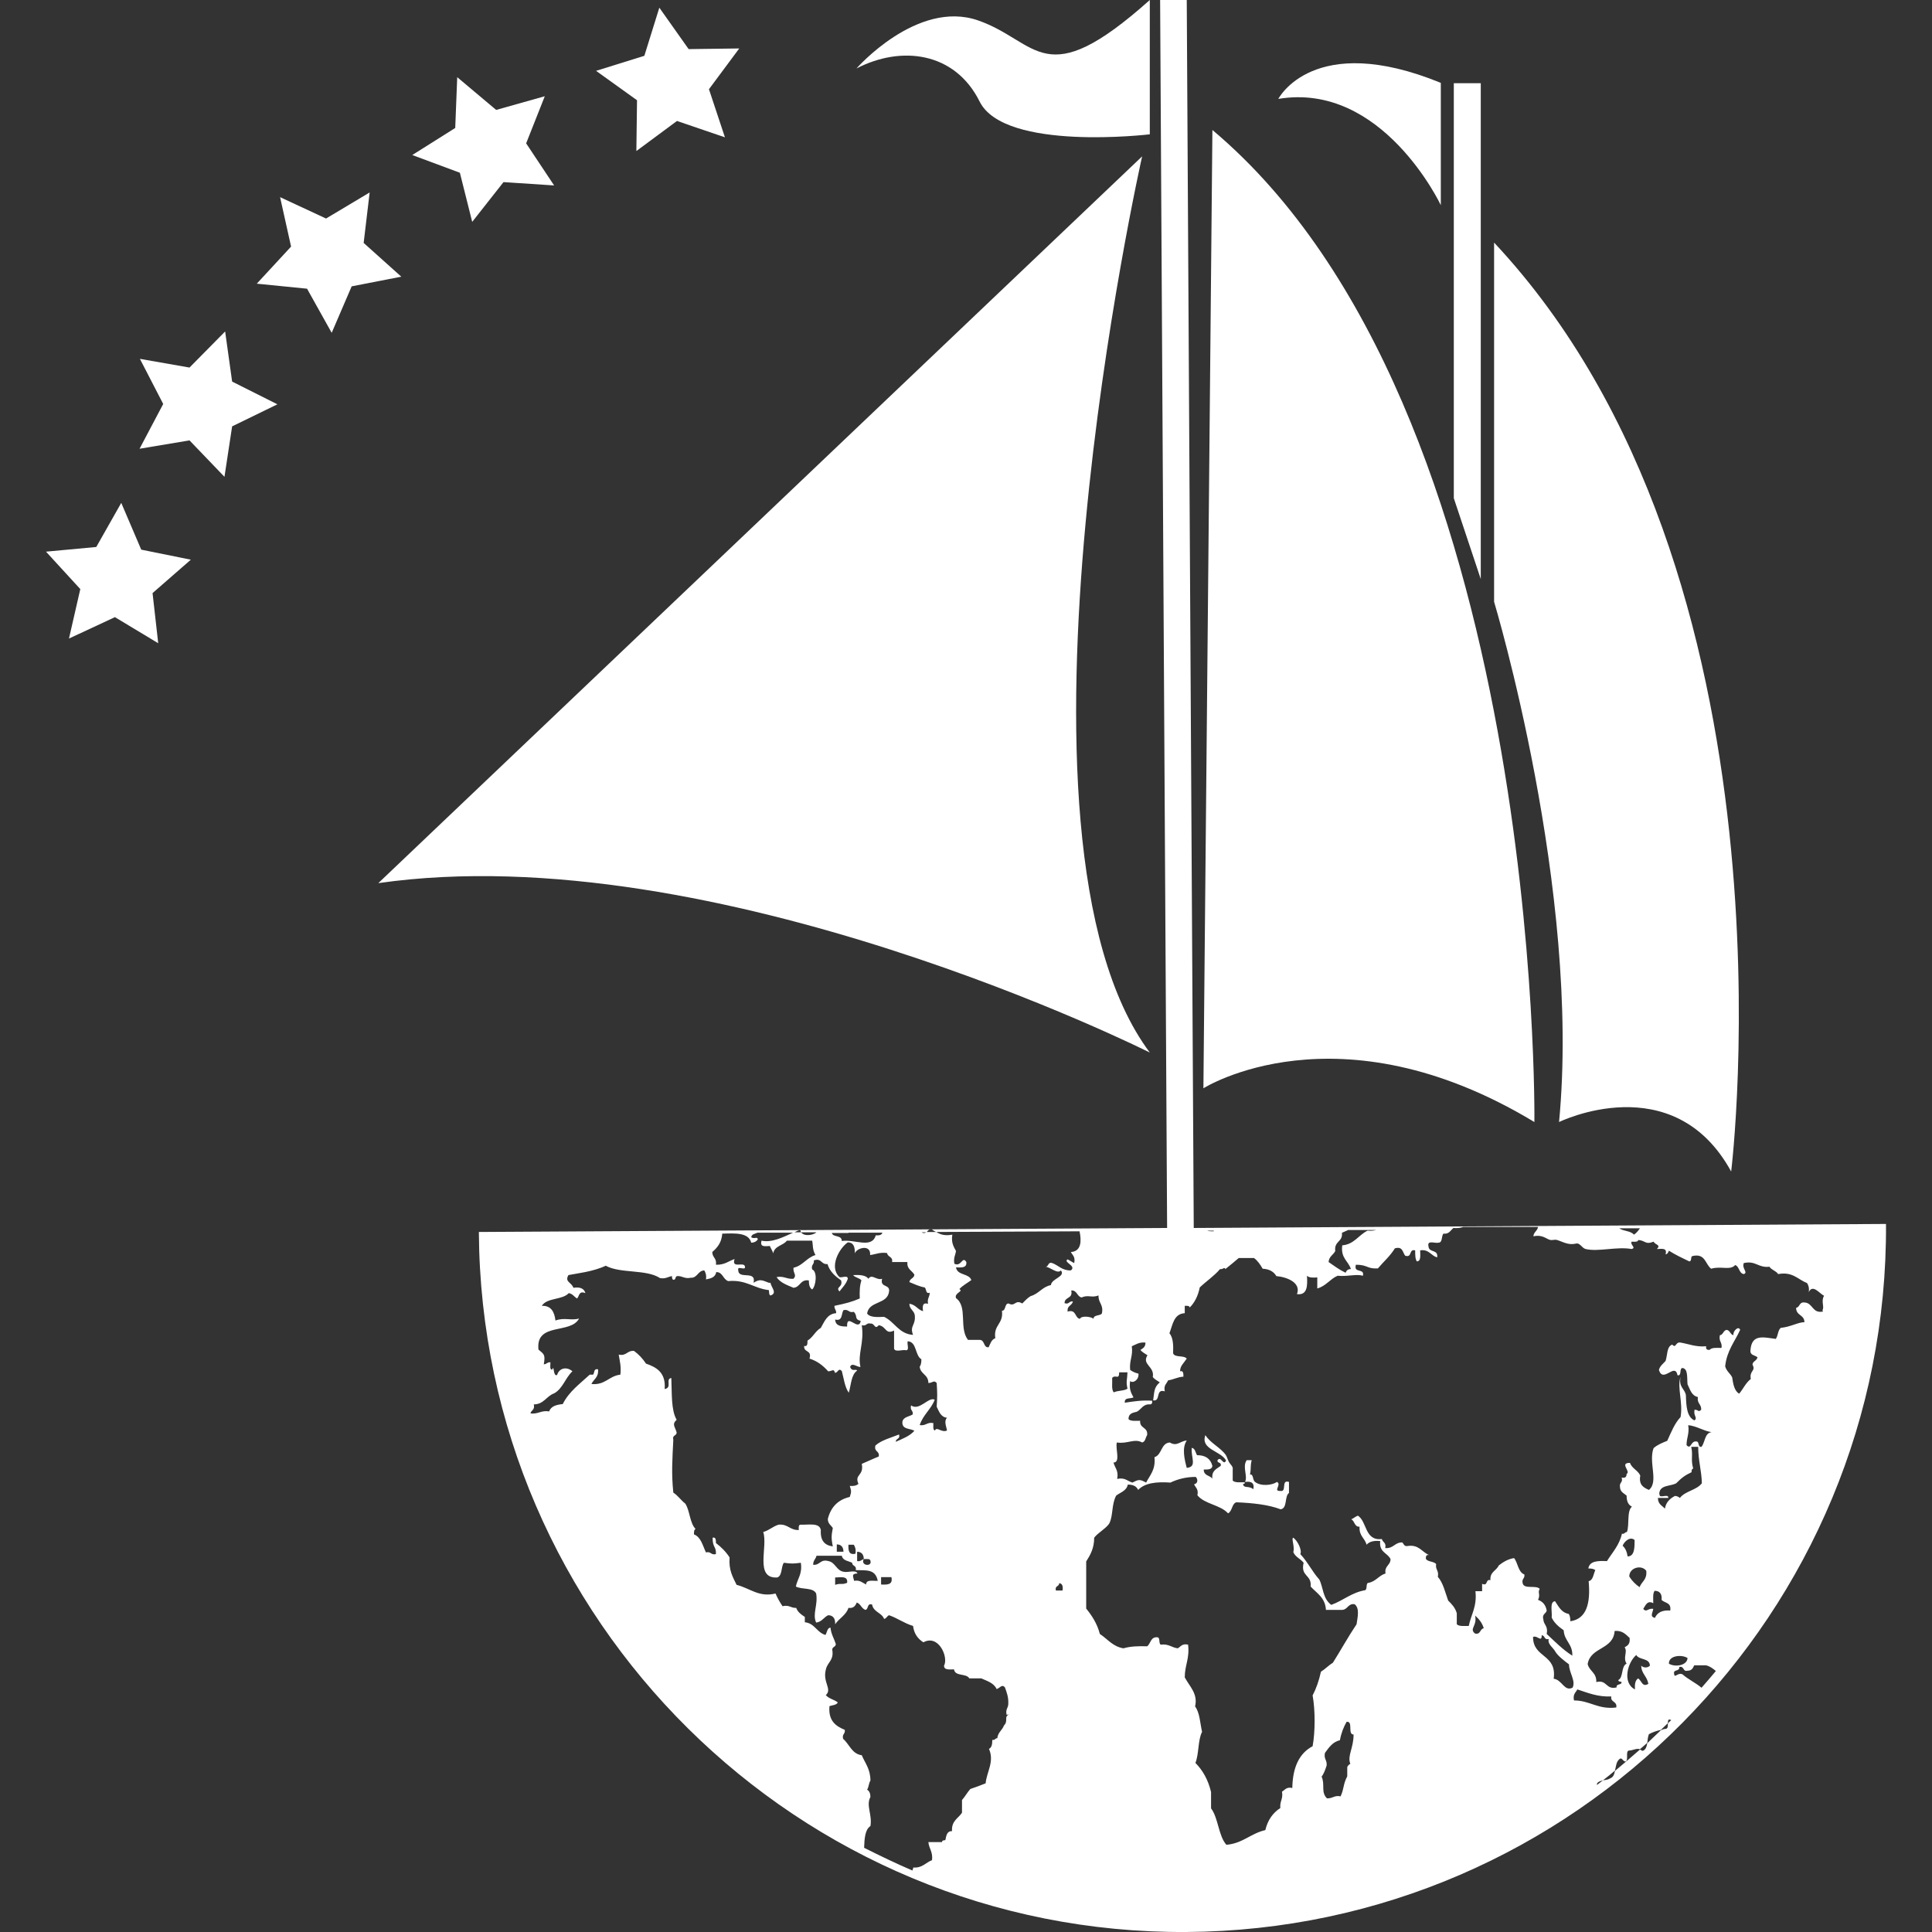 <svg width="126" height="126" viewBox="0 0 126 126" fill="none" xmlns="http://www.w3.org/2000/svg">
<rect x="0" y="0" width="126" height="126" fill="#333333" stroke="none"/>
<g clip-path="url(#clip0_36_483)">
<path d="M74.487 10.198L24.672 57.596C46.691 54.436 74.987 68.644 74.987 68.644C64.476 54.588 74.487 10.198 74.487 10.198Z" fill="white"/>
<path d="M100.069 73.177C100.069 73.177 100.655 26.63 79.07 8.477L78.483 70.976C78.483 70.976 87.235 65.419 100.069 73.177Z" fill="white"/>
<path d="M101.675 73.177C101.675 73.177 109.124 69.516 112.902 76.402C112.902 76.402 117.723 37.482 97.441 15.821V39.247C97.441 39.247 103.13 58.119 101.675 73.198V73.177Z" fill="white"/>
<path d="M96.572 5.426H94.814V32.492L96.572 37.765V5.426Z" fill="white"/>
<path d="M93.966 13.38V5.404C85.649 2.005 83.369 6.45 83.369 6.45C90.166 5.317 93.966 13.38 93.966 13.38Z" fill="white"/>
<path d="M63.89 6.625C65.519 9.893 74.987 8.76 74.987 8.76V0C68.06 6.189 67.734 2.702 63.782 1.329C59.808 -0.044 55.855 4.467 55.855 4.467C58.744 2.964 62.262 3.356 63.89 6.625Z" fill="white"/>
<path d="M41.502 9.85L44.151 7.889L47.278 8.956L46.236 5.818L48.212 3.16L44.911 3.203L43 0.501L42.023 3.639L38.874 4.62L41.545 6.538L41.502 9.85Z" fill="white"/>
<path d="M30.796 14.47L32.837 11.877L36.138 12.094L34.314 9.349L35.53 6.276L32.359 7.169L29.819 5.034L29.689 8.346L26.887 10.111L29.992 11.266L30.796 14.47Z" fill="white"/>
<path d="M23.717 15.843L24.108 12.552L21.263 14.252L18.266 12.857L18.983 16.082L16.746 18.501L20.025 18.828L21.632 21.705L22.935 18.675L26.171 18.044L23.717 15.843Z" fill="white"/>
<path d="M14.683 21.617L12.359 23.971L9.124 23.404L10.644 26.346L9.102 29.266L12.359 28.721L14.639 31.097L15.139 27.806L18.092 26.368L15.139 24.886L14.683 21.617Z" fill="white"/>
<path d="M9.211 35.847L7.908 32.797L6.279 35.673L3 35.978L5.237 38.419L4.498 41.644L7.495 40.249L10.318 41.949L9.949 38.68L12.446 36.501L9.211 35.847Z" fill="white"/>
<path d="M77.853 80.063L77.397 0H75.66L76.116 80.085L31.23 80.346C31.382 105.668 52.077 126.153 77.376 126C102.674 125.847 123.152 105.145 123 79.823L77.853 80.085V80.063ZM106.952 80.106C106.843 80.259 106.735 80.412 106.561 80.521C106.344 80.259 105.866 80.303 105.606 80.106H106.93H106.952ZM87.538 80.39C87.669 80.325 87.799 80.281 87.929 80.216H89.753C89.601 80.259 89.428 80.281 89.189 80.259C88.602 80.542 88.32 81.153 87.538 81.218C87.43 82.068 87.929 82.22 88.103 82.765C87.907 82.765 87.821 82.852 87.755 83.005C87.343 82.809 86.996 82.547 86.648 82.308C86.67 81.937 86.952 81.85 87.082 81.588C86.996 80.935 87.582 81 87.517 80.412L87.538 80.39ZM79.156 80.259V80.303C78.982 80.303 78.83 80.303 78.722 80.259H79.178H79.156ZM72.555 89.847C72.75 89.629 72.989 90.022 72.989 89.499H73.532C73.51 90.044 73.423 90.065 73.532 90.567C73.315 90.719 72.902 90.675 72.641 90.806C72.468 90.632 72.555 90.196 72.533 89.847H72.555ZM55.334 80.39H56.181H57.549C57.506 80.542 57.332 80.586 57.115 80.564C56.854 81.458 55.747 80.804 54.9 80.935C54.9 80.521 54.335 80.717 54.248 80.412H55.334V80.39ZM65.801 111.814C65.454 111.966 65.779 112.228 65.475 112.533C65.367 112.838 65.085 112.969 65.041 113.361C64.889 113.361 64.889 113.513 64.715 113.47C64.715 113.775 64.672 113.971 64.498 114.058C64.867 114.886 64.346 115.562 64.281 116.303C63.962 116.433 63.63 116.557 63.282 116.673C63.087 116.891 62.935 117.174 62.739 117.392V118.22C62.5 118.591 62.044 118.743 62.088 119.419C61.74 119.419 61.719 119.724 61.653 120.007C61.567 120.029 61.436 120.007 61.436 120.138H60.546C60.589 120.574 60.85 120.77 60.785 121.315C60.372 121.467 60.155 121.838 59.569 121.794C59.547 121.86 59.525 121.925 59.504 121.99C58.44 121.533 57.397 121.031 56.355 120.508C56.377 119.898 56.42 119.31 56.767 119.092C56.898 118.351 56.463 117.741 56.767 117.196C56.767 116.978 56.702 116.804 56.55 116.717C56.659 116.564 56.659 116.281 56.767 116.128C56.767 115.366 56.42 114.995 56.203 114.472C55.551 114.385 55.399 113.753 54.987 113.404C54.9 113.077 55.139 113.099 55.095 112.816C54.509 112.576 54.01 112.228 54.096 111.269C54.292 111.203 54.553 111.203 54.639 111.029C54.4 110.833 54.053 110.789 53.858 110.55C54.292 110.157 53.64 109.722 53.858 108.893C53.944 108.436 54.357 108.305 54.292 107.695C54.205 107.368 54.509 107.455 54.509 107.216C54.4 106.867 54.205 106.584 54.162 106.148C53.944 106.169 53.944 106.453 53.836 106.627C53.271 106.475 53.141 105.864 52.489 105.799V105.45C52.251 105.298 52.033 105.145 51.925 104.862C51.577 104.884 51.469 104.644 51.035 104.753C50.861 104.492 50.709 104.23 50.578 103.925C49.493 104.186 48.95 103.598 48.038 103.358C47.799 102.857 47.517 102.421 47.582 101.571C47.343 101.201 47.039 100.896 46.691 100.634C46.691 100.46 46.691 100.22 46.474 100.286C46.474 100.961 46.713 100.831 46.691 101.354C46.366 101.441 46.366 101.157 46.04 101.245C45.823 100.787 45.714 100.242 45.258 100.068C45.258 99.937 45.258 99.741 45.367 99.719C44.976 99.327 44.998 98.521 44.694 98.063C44.411 97.845 44.216 97.54 43.912 97.344C43.782 96.08 43.847 95.208 43.912 93.901C43.825 93.574 44.129 93.661 44.129 93.421C44.02 93.029 43.803 92.898 44.129 92.593C43.76 91.961 43.825 90.872 43.782 89.869C43.369 89.935 43.868 90.501 43.347 90.588C43.434 89.521 42.826 89.172 42.131 88.932C41.914 88.605 41.653 88.322 41.349 88.104C40.893 88.061 40.872 88.453 40.35 88.344C40.416 88.758 40.524 89.128 40.459 89.651C39.699 89.739 39.482 90.349 38.57 90.261C38.722 89.935 39.048 89.847 39.004 89.303C38.7 89.237 38.787 89.542 38.678 89.651H38.461C37.831 90.24 37.115 90.741 36.702 91.569C36.29 91.613 35.942 91.7 35.812 92.048C35.291 91.961 35.095 92.245 34.596 92.179C34.639 91.961 34.9 91.961 34.813 91.591C35.465 91.591 35.638 91.046 36.138 90.872C36.702 90.567 36.876 89.847 37.332 89.433C36.963 89.106 36.463 89.216 36.333 89.673C36.051 89.804 36.159 88.932 36.007 89.325C35.834 89.325 35.899 89.041 35.899 88.845C35.682 88.823 35.66 88.976 35.465 88.976C35.573 88.344 35.486 88.322 35.117 88.017C34.922 86.208 37.224 87.036 37.766 85.99C37.245 86.143 36.811 85.903 36.225 86.121C36.159 85.555 35.942 85.14 35.334 85.162C35.682 84.617 36.681 84.792 37.093 84.334C37.354 84.378 37.441 84.574 37.636 84.683C37.788 84.53 37.745 84.16 38.179 84.334C38.092 84.029 37.831 83.92 37.397 83.986C37.267 83.615 36.811 83.615 37.072 83.157C37.614 83.048 38.678 82.939 39.504 82.547C40.459 83.07 42.153 82.765 43.043 83.353C43.412 83.419 43.564 83.266 43.825 83.223C43.825 83.31 43.825 83.463 43.934 83.463C44.086 83.463 44.02 83.266 44.151 83.223C44.52 83.201 44.629 83.419 45.041 83.332C45.497 83.353 45.497 82.874 45.931 82.852C46.018 82.983 46.083 83.179 46.04 83.441C46.366 83.375 46.648 83.31 46.713 82.961C47.148 82.961 47.148 83.441 47.495 83.55C48.667 83.441 49.167 84.029 50.144 84.138C50.166 84.269 50.144 84.465 50.253 84.487C50.73 84.334 50.275 83.942 50.253 83.659H50.144C49.688 83.484 49.558 83.397 49.145 83.659C49.341 82.809 48.146 83.484 48.146 82.831C48.059 82.504 48.667 82.918 48.581 82.591C48.516 82.264 47.69 82.765 47.907 82.111C47.517 82.242 47.256 82.504 46.691 82.482C46.757 82.046 46.453 82.024 46.453 81.654C46.778 81.371 47.061 81.044 47.104 80.455C47.929 80.433 48.82 80.368 48.993 81.044C49.189 81.044 49.362 80.956 49.428 80.804C49.319 80.629 49.254 80.826 48.993 80.695C49.015 80.477 49.232 80.477 49.406 80.39H51.773C51.925 80.303 52.077 80.237 52.207 80.194C52.207 80.259 52.207 80.325 52.251 80.368H53.249C53.032 80.564 52.424 80.651 52.251 80.368H51.773C51.1 80.673 50.34 81.065 49.666 80.913C49.536 81.371 49.927 81.261 50.209 81.261C50.275 81.436 50.383 81.567 50.426 81.741C50.513 81.24 51.078 81.24 51.317 80.913H52.967C53.032 81.196 52.967 81.479 53.184 81.85C52.598 82.024 52.359 82.547 51.751 82.678C51.708 83.048 51.99 83.136 51.751 83.397C51.317 83.441 51.143 83.201 50.644 83.288C50.883 83.659 51.339 83.811 51.751 83.986C52.207 83.942 52.185 83.419 52.75 83.506C52.75 83.811 52.815 84.007 52.967 84.094C53.206 83.898 53.336 82.939 52.967 82.787C52.88 82.46 53.119 82.482 53.076 82.199C53.597 82.024 53.532 82.482 53.966 82.438C54.118 82.939 54.487 83.245 54.856 83.506C54.987 83.964 54.466 83.92 54.748 84.225C54.943 83.964 55.182 83.746 55.291 83.397C55.291 83.136 54.9 83.353 54.748 83.288C54.053 82.634 54.726 81.414 55.291 81.022C55.638 81.022 55.769 81.283 55.747 81.741C55.877 81.371 56.811 81.131 56.746 81.85C57.115 81.806 57.376 81.654 57.853 81.719C57.897 82.002 58.244 81.937 58.179 82.308H59.178C59.134 82.787 59.482 82.852 59.634 83.136C59.612 83.375 59.33 83.375 59.308 83.615C59.634 83.746 59.938 83.898 60.307 83.964C60.437 84.073 60.35 84.4 60.633 84.312C60.633 84.596 60.459 84.661 60.524 85.031C60.155 84.922 60.155 85.206 60.199 85.511C59.851 85.424 59.721 85.075 59.308 85.031C59.308 85.38 59.59 85.445 59.656 85.751C59.742 86.448 59.308 86.448 59.547 87.058C58.613 86.993 58.353 86.208 57.658 85.881C57.202 85.903 56.724 85.925 56.55 85.663C56.681 84.814 57.875 85.097 57.983 84.225C58.049 83.724 57.376 84.007 57.528 83.397C57.18 83.528 56.854 83.048 56.637 83.397C56.463 83.157 56.072 83.136 55.638 83.157C55.769 83.332 56.051 83.332 56.181 83.506C56.072 83.811 56.051 84.225 56.072 84.683C55.573 84.901 55.16 85.01 54.422 85.162C54.4 85.38 54.553 85.424 54.531 85.642C53.944 85.685 53.771 86.186 53.532 86.6C53.163 86.818 53.011 87.232 52.663 87.429C52.663 87.625 52.663 87.843 52.446 87.777C52.403 88.235 52.967 88.017 52.794 88.605C53.293 88.758 53.684 89.063 54.01 89.433C54.292 89.433 54.357 89.216 54.466 89.542C54.683 89.477 54.683 89.194 54.9 89.412C55.03 89.891 55.095 90.479 55.356 90.828C55.508 90.327 55.508 89.651 55.899 89.39C55.812 89.237 55.573 89.499 55.443 89.15C55.551 88.823 55.92 89.172 56.116 89.15C55.92 88.278 56.377 87.603 56.203 86.426C56.529 86.513 56.485 86.252 56.767 86.317C57.072 86.295 57.028 86.753 57.31 86.426C57.831 86.513 57.723 87.058 58.309 86.775V87.952C58.374 88.213 58.874 87.995 59.091 88.061C59.33 88.061 59.134 87.647 59.2 87.472C59.808 87.516 59.656 88.387 60.09 88.649C60.09 88.845 60.068 89.019 59.981 89.128C60.025 89.629 60.546 89.629 60.546 90.196C60.828 90.196 60.893 89.978 61.089 90.196C61.132 90.937 61.132 91.002 61.089 91.743C61.241 92.048 61.349 92.419 61.762 92.463C61.545 92.68 61.719 93.029 61.762 93.291C61.415 93.465 61.089 93.007 60.98 93.291C60.828 93.269 60.872 93.007 60.872 92.811C60.459 92.724 60.394 93.007 59.981 92.942C60.199 92.266 60.72 91.918 60.959 91.286C60.568 91.068 59.96 92.048 59.417 91.656C59.33 92.005 59.569 91.961 59.525 92.245C59.286 92.397 58.917 92.397 58.852 92.724C58.809 93.247 59.352 93.138 59.634 93.312C59.33 93.661 58.852 93.835 58.418 94.031C58.418 93.792 58.722 93.879 58.635 93.552C58.092 93.77 57.484 93.922 57.093 94.271C56.985 94.707 57.376 94.598 57.31 94.99C56.919 95.143 56.572 95.317 56.203 95.47C56.355 96.276 55.703 96.124 55.986 96.777C55.855 96.886 55.682 96.93 55.421 96.908C55.53 97.257 55.53 97.278 55.421 97.627C54.661 97.802 54.183 98.281 53.988 99.065C53.988 99.371 54.205 99.479 54.314 99.654C54.248 100.046 54.183 100.242 54.314 100.852C53.792 100.787 53.488 100.482 53.532 99.784C53.445 99.283 52.728 99.458 52.207 99.436C52.077 99.436 52.077 99.632 52.099 99.784C51.512 99.806 51.382 99.371 50.774 99.436C50.405 99.545 50.166 99.806 49.775 99.915C50.101 100.852 49.189 102.966 50.687 102.879C51.035 102.77 50.926 102.182 51.121 101.92C51.664 101.985 51.686 101.985 52.229 101.92C52.337 102.661 52.012 102.944 51.903 103.467C52.294 103.685 53.032 103.511 53.228 103.925C53.358 104.688 52.967 105.254 53.228 105.821C53.597 105.777 53.727 105.472 54.01 105.341C54.314 105.341 54.487 105.538 54.466 105.93C54.726 105.538 55.182 105.341 55.334 104.862C55.682 104.906 55.79 104.709 55.877 104.513C56.138 104.6 56.181 104.906 56.442 104.993C56.659 104.949 56.529 104.535 56.876 104.644C56.963 105.145 57.506 105.167 57.658 105.581C57.81 105.559 57.853 105.385 57.983 105.341C58.548 105.538 58.961 105.864 59.547 106.039C59.612 106.562 59.873 106.889 60.22 107.107C61.219 106.562 61.871 108.087 61.567 108.632C61.567 108.937 61.936 108.872 62.218 108.872C62.283 109.351 63.022 109.111 63.217 109.46H63.999C64.39 109.634 64.824 109.765 64.998 110.157C65.215 110.092 65.345 109.809 65.54 110.048C65.649 110.354 65.779 110.68 65.758 111.116C65.758 111.4 65.562 111.465 65.649 111.835L65.801 111.814ZM56.138 86.143C56.007 86.884 55.204 85.576 55.247 86.513C54.835 86.513 54.487 86.47 54.466 86.056C54.965 86.186 54.856 85.685 55.008 85.445C55.356 85.358 55.334 85.642 55.682 85.555C55.964 85.838 55.682 86.012 56.116 86.143H56.138ZM58.136 102.857C58.244 103.358 57.875 103.358 57.462 103.337V102.857C57.679 102.857 57.897 102.857 58.136 102.857ZM55.03 102.508C54.553 102.443 54.487 101.898 54.031 101.811C53.488 101.659 53.488 102.094 53.032 102.051C53.032 101.746 53.206 101.68 53.249 101.462H54.9C54.965 101.789 55.312 101.789 55.573 101.92C55.573 102.16 55.877 102.073 55.812 102.4C56.485 102.421 57.093 102.312 57.245 103.097C56.941 103.119 56.485 102.988 56.485 103.337C56.246 103.228 56.094 103.031 55.703 103.097C55.638 102.792 55.508 102.639 55.92 102.617C55.834 102.356 55.291 102.574 55.03 102.508ZM55.247 103.228C54.856 103.38 54.856 103.228 54.466 103.358V102.879C54.813 102.879 55.312 102.748 55.247 103.228ZM54.574 101.201V100.722C54.856 100.722 55.008 100.896 55.008 101.201H54.574ZM55.356 100.743H55.682C55.769 100.874 55.834 101.048 55.79 101.332C55.378 101.419 55.312 101.157 55.334 100.743H55.356ZM55.899 101.789V101.201C56.181 101.201 56.333 101.375 56.333 101.68C56.507 101.68 56.746 101.637 56.767 101.789C56.898 102.203 56.094 102.116 56.333 101.68C56.181 101.724 56.116 101.855 55.899 101.811V101.789ZM68.863 103.729C68.776 103.402 69.08 103.489 69.08 103.249C69.276 103.271 69.341 103.446 69.297 103.729H68.863ZM68.537 83.811C67.973 83.92 67.755 84.378 67.213 84.53C66.996 84.661 66.843 84.835 66.67 85.01C66.192 84.726 66.214 85.249 65.779 85.01C65.497 85.01 65.627 85.467 65.345 85.489C65.454 86.361 64.781 86.383 64.911 87.276C64.65 87.363 64.585 87.647 64.477 87.864C64.129 87.908 64.238 87.407 63.912 87.385H63.13C62.522 86.6 63.13 85.228 62.348 84.661C62.218 84.312 62.87 84.225 62.566 84.073C62.783 83.833 63.087 83.68 63.347 83.484C63.195 83.027 62.435 83.201 62.348 82.656C62.674 82.656 63.065 82.722 63.022 82.308C62.761 81.872 62.696 82.656 62.24 82.416C62.175 82.024 62.305 81.872 62.348 81.588C62.196 81.305 62.023 81.044 62.109 80.521C61.632 80.608 61.328 80.521 61.067 80.346H60.437C60.437 80.346 60.329 80.433 60.22 80.412C60.177 80.412 60.133 80.368 60.09 80.368H60.437C60.437 80.368 60.546 80.128 60.763 80.172C60.85 80.237 60.959 80.303 61.045 80.346L70.405 80.303C70.535 80.913 70.535 81.61 69.84 81.654C69.949 81.872 70.144 81.959 70.057 82.373C69.905 82.308 69.775 82.198 69.623 82.133C69.319 82.329 70.231 82.547 69.84 82.852C69.276 82.874 69.037 82.525 68.624 82.373C68.32 82.286 68.407 82.613 68.19 82.613C68.494 82.634 68.972 83.114 69.189 82.852C69.514 83.266 68.581 83.375 68.537 83.811ZM69.645 85.598C69.536 85.14 69.905 85.184 69.971 84.879C69.71 84.835 69.732 85.097 69.428 84.988C69.428 84.552 69.992 84.726 69.862 84.16C70.253 84.138 70.231 84.552 70.535 84.617C70.991 84.421 71.165 84.661 71.643 84.487C71.621 84.988 71.99 85.075 71.86 85.663C71.729 85.838 71.317 85.729 71.317 86.012C71.208 85.881 70.535 85.772 70.427 86.012C70.079 85.947 70.209 85.38 69.645 85.533V85.598ZM88.081 115.017C88.081 115.017 87.886 115.126 87.864 115.257V115.845C87.582 116.39 87.669 116.63 87.43 117.153C87.017 117.065 86.909 117.305 86.539 117.283C86.127 116.869 86.431 116.39 86.192 115.867C86.344 115.671 86.431 115.409 86.518 115.148C86.561 114.777 86.322 114.734 86.409 114.32C86.67 113.971 86.909 113.6 87.386 113.492C87.473 113.012 87.625 112.642 87.821 112.293C88.277 112.228 87.864 113.121 88.277 113.121C88.277 114.015 87.864 114.494 88.059 115.017H88.081ZM96.203 106.54C95.79 106.213 96.355 106.061 96.203 105.363C96.442 105.581 96.659 105.821 96.767 106.191C96.507 106.235 96.572 106.605 96.225 106.54H96.203ZM102.544 110.07C102.023 110.332 101.871 109.547 101.328 109.482C101.545 107.847 99.981 108.153 99.981 106.758C100.264 106.627 100.546 107.15 100.546 106.649C100.763 106.649 100.698 106.976 101.002 106.889C100.915 107.237 101.284 107.433 101.436 107.717C101.588 107.978 102.001 108.305 102.327 108.545C102.327 109.111 102.804 109.634 102.544 110.092V110.07ZM102.87 110.179C103.543 110.397 104.194 110.68 105.084 110.637C105.019 111.051 105.475 110.92 105.41 111.356C104.216 111.508 103.695 110.898 102.652 110.898C102.565 110.484 102.761 110.397 102.87 110.179ZM107.929 103.751C108.233 103.751 108.407 103.947 108.364 104.339C108.559 104.557 109.015 104.492 108.928 105.036C108.407 104.993 108.081 105.167 107.929 105.516C107.582 105.429 107.777 105.211 107.821 104.927C107.473 104.862 107.386 105.189 107.169 104.927C107.343 104.644 107.451 104.361 107.821 104.557C107.821 104.23 107.777 103.881 107.929 103.729V103.751ZM108.212 97.453C108.212 96.821 108.928 96.952 109.319 96.734C109.71 96.341 109.905 96.211 110.318 96.014C110.318 95.862 110.34 95.797 110.427 95.775C110.253 95.186 110.427 94.903 110.296 94.358H110.752C110.752 95.252 110.969 95.884 110.991 96.734C110.644 97.191 109.905 97.235 109.558 97.692C109.471 97.627 109.384 97.562 109.232 97.562C108.906 97.736 108.646 97.976 108.581 98.39C108.407 98.194 108.125 98.106 108.125 97.692H108.798C108.841 97.366 108.19 97.78 108.233 97.453H108.212ZM110.079 92.942C110.687 93.007 111.056 93.312 111.621 93.4C111.165 93.465 111.208 94.053 110.969 94.358C110.709 94.402 110.839 94.01 110.644 94.01C110.253 93.944 110.296 94.576 109.992 94.249C109.992 93.748 110.188 93.508 110.101 92.942H110.079ZM110.057 108.131C110.036 108.632 109.232 108.741 108.841 108.501C108.82 107.956 109.688 107.891 110.057 108.131ZM107.517 109.809C107.104 110.048 107.104 109.678 106.843 109.46C106.648 109.569 106.605 109.831 106.626 110.179C105.779 109.743 106.149 108.414 106.713 107.935C106.909 108.283 107.582 108.109 107.603 108.632C107.451 108.785 107.191 108.785 107.039 108.632C107.039 109.155 107.43 109.329 107.495 109.809H107.517ZM106.93 103.511C106.67 103.337 106.431 103.097 106.257 102.814C106.257 102.225 107.061 102.029 107.365 102.443C107.43 103.031 107.061 103.14 106.93 103.511ZM106.149 101.506C106.105 101.201 105.997 100.961 105.823 100.809C105.931 100.525 106.322 100.177 106.605 100.438C106.605 100.918 106.605 101.484 106.17 101.506H106.149ZM106.279 106.845C106.322 107.215 106.149 107.324 105.953 107.433C106.17 107.717 105.823 108.109 106.083 108.501C105.714 108.654 105.888 109.395 105.541 109.569C105.541 109.678 105.671 109.656 105.758 109.7C105.758 109.918 105.388 109.787 105.432 110.048C104.715 110.223 104.824 109.525 104.107 109.7C104.129 109.068 103.651 109.002 103.543 108.523C103.738 107.39 105.215 107.608 105.302 106.366C105.823 106.322 106.04 106.605 106.301 106.845H106.279ZM108.776 112.402C108.776 112.554 108.776 112.729 108.646 112.751C108.537 112.751 108.429 112.794 108.32 112.838C108.016 113.121 107.734 113.404 107.43 113.688C107.386 113.927 107.321 114.145 107.104 114.189C107.061 114.145 106.995 114.123 106.952 114.102C106.409 114.581 105.866 115.039 105.323 115.496C105.28 115.714 105.215 115.91 105.019 115.976C104.889 116.063 104.715 116.085 104.542 116.107C104.411 116.215 104.281 116.303 104.151 116.412C104.151 116.39 104.151 116.368 104.151 116.324C104.216 116.194 104.39 116.15 104.542 116.107C104.802 115.91 105.063 115.693 105.323 115.475C105.389 115.213 105.41 114.93 105.562 114.777C105.779 114.538 105.779 114.821 105.997 114.886C106.235 114.843 105.997 114.254 106.214 114.167C106.496 114.167 106.735 113.993 106.952 114.08C107.104 113.949 107.278 113.797 107.43 113.666C107.451 113.47 107.473 113.252 107.538 113.099C107.777 112.969 108.038 112.881 108.32 112.816C108.472 112.663 108.624 112.533 108.776 112.38C108.776 112.271 108.776 112.162 108.863 112.14C108.906 112.14 108.95 112.162 108.993 112.184C108.928 112.249 108.841 112.315 108.776 112.402ZM110.969 110.07C110.579 109.743 110.101 109.525 109.732 109.199C109.449 109.046 109.21 109.46 109.189 109.199C109.08 108.828 109.558 109.046 109.514 108.719C109.862 108.632 109.732 109.046 110.057 108.959C110.34 108.959 110.405 108.785 110.492 108.61H111.273C111.534 108.676 111.729 108.828 111.903 108.981C111.599 109.351 111.273 109.722 110.969 110.07ZM118.896 85.533C118.179 85.685 118.244 84.966 117.679 84.944C117.332 84.901 117.397 85.249 117.137 85.293C117.137 85.816 117.679 85.729 117.679 86.23C117.267 86.23 116.789 86.535 116.138 86.6C115.942 86.753 115.964 87.124 115.812 87.32C114.987 87.211 114.248 86.993 114.162 88.039C114.118 88.409 114.444 88.366 114.618 88.518C114.574 88.758 114.314 88.758 114.292 88.998C114.531 89.433 114.075 89.368 114.183 89.935C113.858 90.174 113.684 90.588 113.423 90.894C113.119 90.719 113.032 90.283 112.967 89.826C112.837 89.564 112.598 89.433 112.511 89.106C112.62 88.082 113.141 87.494 113.488 86.731C113.38 86.426 112.989 86.84 113.054 87.08C112.837 87.036 112.837 86.753 112.598 86.731C112.381 86.775 112.381 87.058 112.164 87.08C112.077 87.494 112.337 87.537 112.272 87.908C111.968 87.908 111.643 87.864 111.491 88.039C111.36 88.039 111.23 88.017 111.273 87.799C110.622 87.864 110.122 87.647 109.601 87.559C109.254 87.494 109.319 87.973 109.058 87.69C108.689 87.821 108.754 88.387 108.624 88.758C108.45 88.954 108.255 89.085 108.19 89.346C108.472 90.24 109.232 88.823 109.406 89.695C109.71 89.739 109.493 89.237 109.732 89.216C110.101 89.281 110.014 89.847 110.057 90.283C110.231 90.632 110.318 91.024 110.731 91.111C110.665 91.547 110.969 91.569 110.948 91.939C110.731 92.136 110.817 91.939 110.513 91.939C110.427 92.353 110.731 92.441 110.513 92.637C110.014 92.419 109.97 91.722 109.949 90.981C109.862 90.545 109.471 90.479 109.601 89.804C109.362 90.479 109.775 91.46 109.601 92.419C109.21 92.833 108.993 93.4 108.733 93.966C108.407 94.097 108.081 94.228 107.842 94.445C107.495 95.361 108.19 96.647 107.538 97.169C107.191 97.017 106.865 96.843 106.974 96.232C106.822 95.884 106.431 95.775 106.301 95.404C105.584 95.404 106.387 95.971 106.083 96.124C106.083 96.341 105.975 96.407 105.758 96.363C105.866 96.69 105.606 96.668 105.649 96.952C105.649 97.3 105.91 97.387 106.083 97.54C106.083 97.91 106.192 98.15 106.431 98.259C106.083 98.542 106.279 99.436 106.105 99.915C105.953 99.915 105.953 100.068 105.779 100.024C105.606 100.787 105.15 101.245 104.802 101.811C104.216 101.789 103.673 101.789 103.586 102.291C103.782 102.291 103.934 102.312 104.042 102.4C103.912 102.661 103.912 103.053 103.608 103.119C103.738 104.557 103.478 105.581 102.413 105.734C102.413 105.538 102.392 105.363 102.305 105.254C101.827 105.167 101.653 104.775 101.415 104.426C101.045 104.47 101.241 105.102 101.197 105.494C101.371 105.864 101.675 106.104 101.979 106.322C102.023 107.041 102.565 107.194 102.544 107.978C101.914 107.586 101.415 107.063 100.872 106.562C100.98 106.039 100.676 105.973 100.655 105.625C100.546 105.254 100.828 105.254 100.872 105.036C100.807 104.666 100.611 104.448 100.307 104.339C100.481 103.969 100.264 103.881 100.416 103.62C100.177 103.358 99.417 103.663 99.308 103.271C99.221 102.944 99.46 102.966 99.417 102.683C99.004 102.53 99.004 101.942 98.744 101.615C98.331 101.68 98.027 101.877 97.745 102.094C97.593 102.443 97.158 102.508 97.202 103.053C96.854 102.966 97.072 103.467 96.659 103.293V103.772C96.507 103.772 96.377 103.772 96.225 103.772C96.333 104.797 95.942 105.276 95.79 106.039C95.508 106.039 95.16 106.082 95.008 105.93V105.211C94.9 104.84 94.683 104.622 94.444 104.383C94.248 103.838 94.118 103.228 93.771 102.835C93.858 102.421 93.597 102.378 93.662 102.007C93.51 101.811 93.119 101.877 92.989 101.659C92.989 101.506 93.011 101.375 93.206 101.419C92.728 101.223 92.533 100.7 91.773 100.831C91.556 100.852 91.556 100.678 91.447 100.591C90.948 100.591 90.882 101.005 90.34 100.961C90.427 100.591 90.166 100.591 90.123 100.373C88.993 100.504 89.167 99.24 88.559 98.847C88.385 98.913 88.277 99.022 88.125 99.087C88.364 99.196 88.32 99.588 88.668 99.567C88.624 100.177 89.015 100.308 89.124 100.743C89.297 100.547 89.58 100.46 90.014 100.504C89.927 101.245 90.492 101.266 90.687 101.68C90.687 102.094 90.275 102.116 90.361 102.617C89.927 102.748 89.732 103.14 89.254 103.228C89.058 103.228 89.189 103.62 89.037 103.707C88.146 103.86 87.603 104.383 86.822 104.666C86.257 104.252 86.301 103.511 86.04 103.01C85.584 102.508 85.28 101.855 84.802 101.354C84.933 101.114 84.629 100.482 84.346 100.286C84.194 100.308 84.455 100.874 84.346 101.223C84.476 101.55 84.824 101.659 85.019 101.92C84.802 102.835 85.562 102.683 85.475 103.467C85.866 103.903 86.431 104.186 86.474 104.993H87.473C87.907 105.015 87.886 104.557 88.342 104.622C88.689 104.884 88.537 105.472 88.472 105.93C87.929 106.736 87.451 107.608 86.93 108.436C86.648 108.61 86.431 108.85 86.148 109.024C86.018 109.613 85.844 110.114 85.606 110.571C85.779 111.53 85.779 112.925 85.606 113.884C84.737 114.341 84.303 115.257 84.281 116.608C83.89 116.521 83.803 116.738 83.608 116.847C83.695 117.327 83.456 117.458 83.499 117.915C83.022 118.22 82.674 118.7 82.522 119.354C81.567 119.571 81.045 120.225 79.981 120.312C79.46 119.724 79.46 118.569 78.982 117.937V116.869C78.787 116.063 78.439 115.453 77.962 114.973C78.201 114.385 78.114 113.492 78.396 112.947C78.266 112.38 78.244 111.683 77.94 111.291C78.135 110.462 77.593 110.005 77.267 109.395C77.267 108.588 77.593 108.174 77.484 107.259C77.093 107.172 77.006 107.39 76.811 107.499C76.42 107.455 76.225 107.194 75.703 107.259C75.551 107.194 75.682 106.801 75.486 106.78C75.03 106.736 75.052 107.194 74.813 107.368C74.248 107.346 73.706 107.368 73.271 107.499C72.576 107.39 72.229 106.889 71.729 106.562C71.556 105.886 71.208 105.363 70.839 104.906V101.833C71.1 101.419 71.36 100.983 71.36 100.286C71.599 99.959 72.186 99.654 72.359 99.327C72.598 98.826 72.49 98.106 72.793 97.54C73.076 97.322 73.467 97.235 73.553 96.821C73.901 96.821 74.118 96.93 74.227 97.169C74.661 96.712 75.421 96.625 76.333 96.69C76.789 96.472 77.332 96.32 77.984 96.32C78.135 96.472 78.135 96.755 77.875 96.799C77.962 97.017 78.179 97.104 78.092 97.518C78.57 98.106 79.569 98.128 80.09 98.695C80.372 98.564 80.329 98.063 80.633 97.976C81.697 98.019 82.718 98.128 83.521 98.433C83.977 98.368 83.76 97.584 84.064 97.366V96.647C83.521 96.472 83.955 97.322 83.499 97.235C83 97.257 83.608 96.821 83.282 96.647C82.978 96.864 82.24 96.952 81.849 96.647C81.675 96.516 81.762 96.124 81.523 96.167C81.61 95.666 81.523 95.688 81.632 95.23H81.306C81.002 95.666 81.393 96.254 81.197 96.647C81.567 96.603 81.827 96.668 81.74 97.126C81.436 96.864 81.111 97.104 81.067 96.777C81.132 96.777 81.197 96.777 81.176 96.668C80.872 96.668 80.546 96.712 80.394 96.559V95.84C80.437 95.644 80.242 95.513 80.155 95.361C80.09 95.252 80.003 94.969 79.938 94.881C79.569 94.38 78.939 94.119 78.613 93.596C78.266 94.533 79.634 94.62 79.96 95.252C79.786 95.644 79.612 94.881 79.395 95.252C79.395 95.448 79.677 95.339 79.612 95.6C79.352 95.797 79.004 95.906 79.069 96.429C78.896 96.211 78.505 96.254 78.505 95.84C78.787 95.84 79.048 95.84 79.069 95.6C78.939 95.121 78.613 94.903 78.07 94.903C77.962 94.751 77.962 94.467 77.723 94.424C77.658 95.056 78.092 95.666 77.397 95.731C77.245 95.165 77.072 94.424 77.397 93.944C76.941 93.988 76.767 94.358 76.29 94.075C75.703 94.119 75.79 94.881 75.291 95.034C75.378 95.862 74.987 96.211 74.748 96.69C74.335 96.472 74.27 96.472 73.858 96.69C73.532 96.603 73.38 96.341 72.859 96.45C72.967 95.906 72.707 95.731 72.62 95.383C73.097 95.383 72.728 94.467 72.837 94.075C73.532 94.184 73.988 93.792 74.487 94.075C74.704 94.031 74.704 93.748 74.813 93.596C74.878 93.051 74.314 93.182 74.357 92.659C74.075 92.659 73.727 92.702 73.597 92.55C73.597 92.179 73.879 92.136 74.14 92.07C74.444 91.918 74.531 91.547 75.03 91.591C75.117 91.569 75.16 91.504 75.139 91.351C74.466 91.308 73.923 91.395 73.358 91.482C73.315 91.111 73.727 91.242 73.923 91.133C73.771 90.85 73.619 90.588 73.706 90.065C73.879 90.24 74.292 90 74.248 89.586C74.096 89.542 73.966 89.521 73.706 89.346C73.64 88.714 73.901 88.453 73.814 87.799C74.075 87.69 74.292 87.516 74.704 87.559C74.704 87.864 74.531 87.93 74.379 88.039C74.487 88.191 74.683 88.278 74.835 88.387C74.444 88.998 75.312 89.106 75.182 89.804C75.291 89.956 75.486 90.044 75.638 90.153C75.226 90.501 75.291 90.828 75.204 91.329C75.725 91.416 75.334 90.545 75.964 90.741C75.877 90.327 76.094 90.24 76.181 90.022C76.529 89.978 76.789 89.804 77.18 89.782C77.18 89.586 77.18 89.368 76.963 89.433C76.963 89.085 77.158 88.954 77.397 88.605C77.202 88.366 76.615 88.562 76.507 88.257C76.529 87.712 76.507 87.233 76.268 86.949C76.485 86.383 76.55 85.685 77.267 85.642V85.162C77.397 85.162 77.571 85.14 77.593 85.271C77.918 84.944 78.135 84.508 78.244 83.964C78.678 83.55 79.178 83.223 79.569 82.765C79.764 82.809 79.851 82.591 79.916 82.765C80.22 82.525 80.502 82.286 80.785 82.046H81.784C82.023 82.22 82.196 82.482 82.348 82.743C82.761 82.765 83.065 82.918 83.239 83.223C83.955 83.288 84.867 83.659 84.585 84.4C85.258 84.487 85.28 83.876 85.237 83.201C85.367 83.332 85.627 83.332 85.91 83.31V84.029C86.474 83.876 86.735 83.419 87.234 83.201C87.929 83.266 88.429 83.07 88.885 83.201C89.015 82.678 88.255 83.07 88.429 82.482C89.21 82.482 89.145 82.765 89.862 82.722C90.231 82.286 90.665 81.915 90.969 81.414C91.491 81.261 91.469 81.676 91.643 81.894C92.12 82.046 91.86 81.436 92.294 81.545C92.294 81.828 92.294 82.111 92.403 82.264C92.685 82.264 92.62 81.872 92.62 81.545C93.206 81.458 93.315 81.894 93.727 82.002C93.814 81.458 93.184 81.719 93.163 81.283C93.054 80.847 93.597 81.109 93.814 81.044C94.096 81.044 93.988 80.608 94.14 80.455C94.509 80.499 94.596 80.237 94.791 80.085C95.03 80.106 95.247 80.085 95.421 80.019H100.307C100.264 80.281 100.025 80.346 100.003 80.629C100.611 80.499 100.828 80.804 101.111 80.869C101.241 80.891 101.415 80.826 101.545 80.869C101.914 80.978 102.261 81.218 102.761 81.109C103.043 81.022 103.152 81.392 103.412 81.458C104.238 81.654 105.454 81.283 106.409 81.458C106.735 81.371 106.301 81.196 106.409 80.978C106.561 80.978 106.822 81.022 106.843 80.869C107.343 80.913 107.299 81.196 107.842 80.978C107.951 81.196 108.342 81.174 108.06 81.458C108.342 81.458 108.754 81.349 108.624 81.806C108.754 81.784 108.798 81.675 108.841 81.567C109.254 81.828 109.71 82.046 110.166 82.264C110.361 82.264 110.231 81.937 110.383 81.915C111.23 81.719 111.208 82.46 111.599 82.743C112.229 82.547 112.837 82.874 113.163 82.504C113.445 82.591 113.402 83.048 113.727 83.092C114.031 82.983 113.575 82.722 113.727 82.373C114.509 82.198 114.661 82.7 115.399 82.613C115.53 82.831 115.834 82.874 115.964 83.092C116.919 82.918 117.245 83.441 117.853 83.68C117.94 83.811 118.005 84.007 117.962 84.269C118.222 83.724 118.657 84.356 118.961 84.508C118.744 84.857 119.004 85.249 118.852 85.445L118.896 85.533Z" fill="white"/>
</g>
<defs>
<clipPath id="clip0_36_483">
<rect width="126" height="126" fill="white"/>
</clipPath>
</defs>
</svg>
